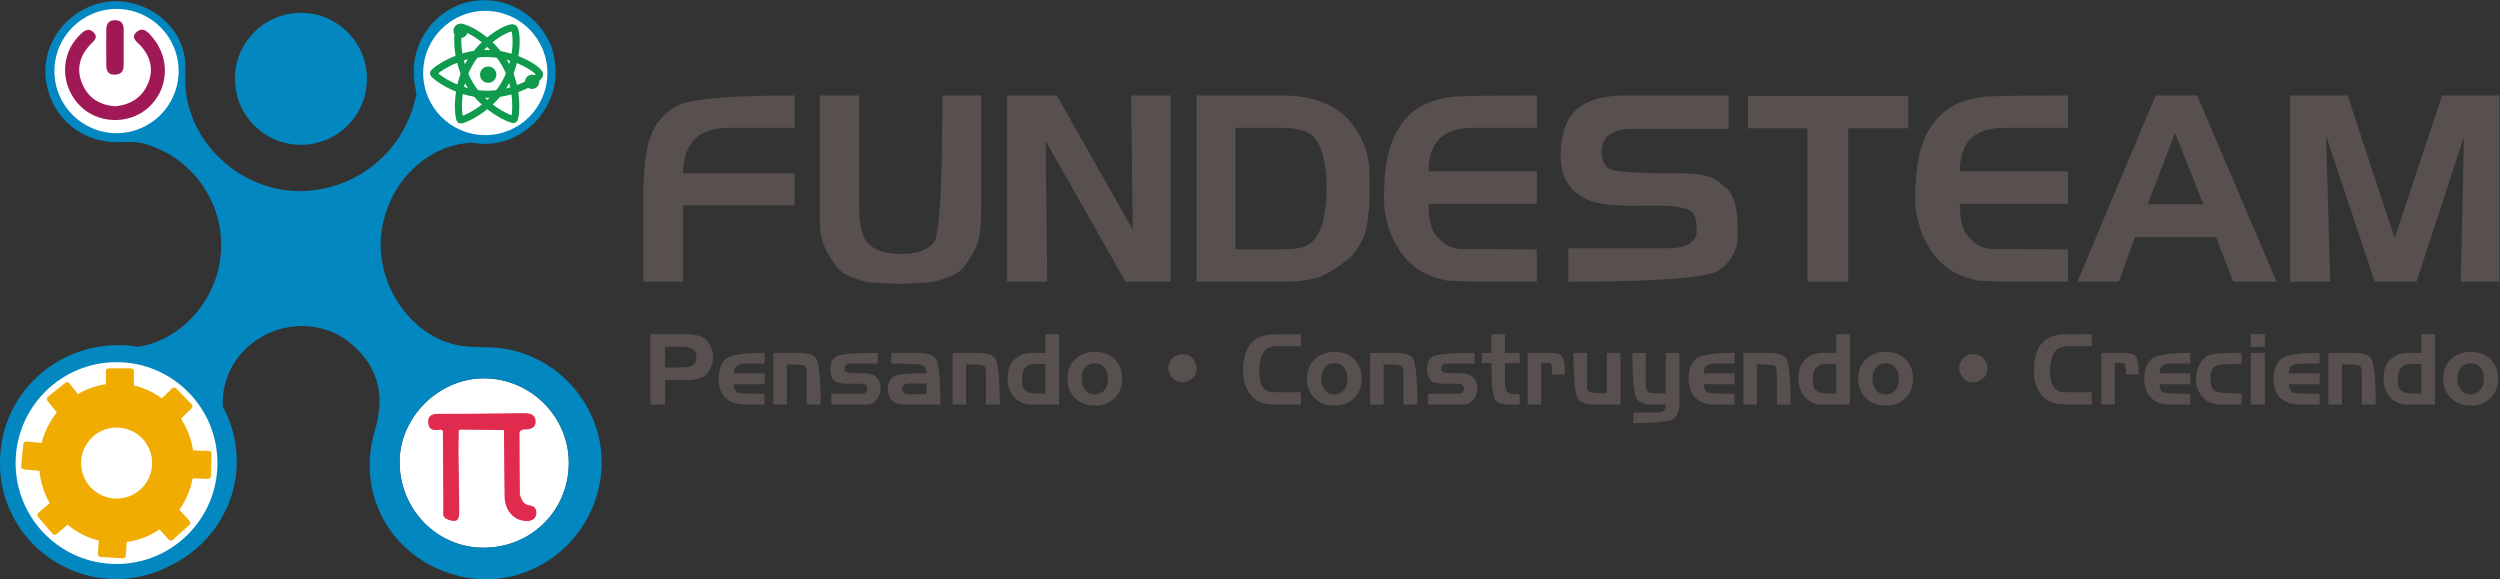<?xml version="1.0" encoding="UTF-8" standalone="no"?>
<!-- Created with Inkscape (http://www.inkscape.org/) -->

<svg
   version="1.1"
   id="svg2"
   xml:space="preserve"
   width="222.668"
   height="51.598"
   viewBox="0 0 222.668 51.598"
   sodipodi:docname="a2ac3fae97ad0bce3f7f69f6202d17a9.ai"
   xmlns:inkscape="http://www.inkscape.org/namespaces/inkscape"
   xmlns:sodipodi="http://sodipodi.sourceforge.net/DTD/sodipodi-0.dtd"
   xmlns="http://www.w3.org/2000/svg"
   xmlns:svg="http://www.w3.org/2000/svg"><rect x="0" y="0" width="222.668" height="51.598" fill="#333333" stroke="none"/><defs
     id="defs6"><clipPath
       clipPathUnits="userSpaceOnUse"
       id="clipPath16"><path
         d="M 0,39.998 H 167.6 V 0 H 0 Z"
         id="path14" /></clipPath></defs><sodipodi:namedview
     id="namedview4"
     pagecolor="#ffffff"
     bordercolor="#666666"
     borderopacity="1.0"
     inkscape:pageshadow="2"
     inkscape:pageopacity="0.0"
     inkscape:pagecheckerboard="0" /><g
     id="g8"
     inkscape:groupmode="layer"
     inkscape:label="a2ac3fae97ad0bce3f7f69f6202d17a9"
     transform="matrix(1.333,0,0,-1.333,-0.679,52.64)"><g
       id="g10"><g
         id="g12"
         clip-path="url(#clipPath16)"><g
           id="g18"
           transform="translate(46.149,25.773)"><path
             d="m 0,0 v -5.105 h -2.648 v 5.711 c 0,1.765 0.144,3.063 0.432,3.894 0.347,0.993 0.963,1.714 1.853,2.164 0.887,0.45 3.496,0.674 7.822,0.674 V 5.176 H 3.236 C 2.105,5.176 1.309,4.944 0.848,4.483 0.582,4.217 0.374,3.895 0.225,3.514 0.074,3.109 0,2.648 0,2.129 H 7.459 V 0 Z"
             style="fill:#57504e;fill-opacity:1;fill-rule:nonzero;stroke:none"
             id="path20" /></g><g
           id="g22"
           transform="translate(65.914,23.524)"><path
             d="M 0,0 C -0.139,-0.532 -0.462,-1.143 -0.97,-1.835 -1.2,-2.146 -1.593,-2.4 -2.146,-2.597 l -0.796,-0.241 c -0.289,-0.058 -0.56,-0.087 -0.814,-0.087 l -1.472,-0.07 -1.418,0.053 c -0.243,0 -0.48,0.017 -0.71,0.051 -0.197,0.013 -0.497,0.092 -0.9,0.243 -0.555,0.196 -0.952,0.438 -1.194,0.727 -0.174,0.219 -0.347,0.473 -0.52,0.76 -0.162,0.267 -0.294,0.515 -0.397,0.746 -0.174,0.449 -0.261,0.997 -0.261,1.644 v 8.359 h 2.632 V 2.112 c 0,-1.132 0.178,-1.911 0.536,-2.337 0.439,-0.52 1.183,-0.779 2.232,-0.779 1.074,0 1.818,0.259 2.233,0.779 0.369,0.472 0.554,3.744 0.554,9.813 H 0.155 V 2.042 C 0.155,1.119 0.104,0.438 0,0"
             style="fill:#57504e;fill-opacity:1;fill-rule:nonzero;stroke:none"
             id="path24" /></g><g
           id="g26"
           transform="translate(75.71,20.668)"><path
             d="M 0,0 -5.331,9.398 -5.228,0 h -2.681 v 12.444 h 3.322 L 0.484,3.479 0.381,12.444 H 3.012 V 0 Z"
             style="fill:#57504e;fill-opacity:1;fill-rule:nonzero;stroke:none"
             id="path28" /></g><g
           id="g30"
           transform="translate(89.141,27.055)"><path
             d="M 0,0 C 0,0.288 -0.006,0.507 -0.017,0.658 -0.04,0.935 -0.063,1.147 -0.086,1.297 -0.167,1.909 -0.312,2.411 -0.52,2.804 -0.785,3.289 -1.142,3.593 -1.592,3.721 l -0.692,0.138 -0.762,0.036 h -3.029 v -8.118 h 3.029 l 0.692,0.017 0.312,0.034 0.294,0.052 c 0.474,0.104 0.865,0.399 1.177,0.883 l 0.295,0.675 c 0,0.011 0.01,0.058 0.034,0.139 0.022,0.126 0.04,0.219 0.052,0.277 0.034,0.161 0.075,0.404 0.121,0.727 0.023,0.184 0.046,0.409 0.069,0.674 v 0.053 0.501 z m 2.873,0.293 v -0.38 -0.294 -0.242 -0.208 C 2.873,-1.107 2.867,-1.298 2.855,-1.402 2.833,-1.599 2.81,-1.742 2.787,-1.835 2.787,-1.95 2.774,-2.112 2.752,-2.319 2.718,-2.47 2.683,-2.643 2.648,-2.838 2.637,-2.909 2.619,-2.972 2.597,-3.029 2.573,-3.122 2.556,-3.186 2.544,-3.22 2.532,-3.289 2.48,-3.404 2.389,-3.565 2.169,-4.085 1.875,-4.506 1.506,-4.829 0.732,-5.452 0.059,-5.874 -0.52,-6.092 -1.142,-6.289 -1.95,-6.387 -2.942,-6.387 H -8.688 V 6.058 h 5.676 c 2.043,0 3.56,-0.566 4.552,-1.696 C 2.429,3.299 2.873,2.1 2.873,0.762 Z"
             style="fill:#57504e;fill-opacity:1;fill-rule:nonzero;stroke:none"
             id="path32" /></g><g
           id="g34"
           transform="translate(98.799,20.668)"><path
             d="m 0,0 -1.108,0.052 -0.398,0.017 c -0.093,0 -0.202,0.018 -0.329,0.052 -0.081,0.023 -0.127,0.04 -0.139,0.052 -0.069,0.011 -0.121,0.023 -0.156,0.035 -1.234,0.311 -2.181,1.043 -2.838,2.198 -0.276,0.461 -0.484,0.969 -0.623,1.522 -0.15,0.52 -0.224,1.079 -0.224,1.679 0,1.143 0.091,2.106 0.276,2.892 0.185,0.806 0.496,1.504 0.935,2.093 0.507,0.681 1.142,1.154 1.904,1.42 0.311,0.114 0.755,0.224 1.333,0.328 0.507,0.07 2.429,0.104 5.763,0.104 V 10.281 H 0.104 c -1.962,0 -2.943,-0.97 -2.943,-2.908 H 4.396 V 5.209 h -7.235 c 0,-0.496 0.041,-0.911 0.121,-1.245 0.034,-0.186 0.087,-0.358 0.155,-0.52 0.058,-0.128 0.157,-0.271 0.295,-0.432 l 0.467,-0.45 C -1.65,2.446 -1.466,2.354 -1.247,2.285 -1.016,2.215 -0.803,2.181 -0.605,2.181 L 4.396,2.163 V 0 Z"
             style="fill:#57504e;fill-opacity:1;fill-rule:nonzero;stroke:none"
             id="path36" /></g><g
           id="g38"
           transform="translate(115.414,21.464)"><path
             d="m 0,0 c -0.704,-0.531 -4.073,-0.796 -10.108,-0.796 v 2.233 h 6.543 c 0.633,0 1.095,0.074 1.384,0.225 0.426,0.219 0.641,0.508 0.641,0.865 0,0.381 -0.019,0.64 -0.053,0.779 -0.011,0.127 -0.046,0.231 -0.103,0.312 -0.035,0.092 -0.081,0.166 -0.139,0.224 -0.3,0.3 -1.148,0.451 -2.544,0.451 H -4.968 L -5.815,4.276 c -1.305,0 -2.256,0.114 -2.857,0.345 -1.304,0.508 -1.955,1.512 -1.955,3.011 0,1.501 0.403,2.568 1.211,3.203 0.716,0.542 1.766,0.813 3.15,0.813 H 0.605 V 9.415 H -5.85 C -6.474,9.415 -6.97,9.294 -7.339,9.052 -7.708,8.786 -7.893,8.4 -7.893,7.893 c 0,-0.508 0.157,-0.883 0.468,-1.126 0.322,-0.219 1.868,-0.328 4.639,-0.328 L -1.801,6.421 -1.385,6.369 -1.021,6.3 C -0.744,6.242 -0.479,6.138 -0.226,5.988 L 0.069,5.764 0.45,5.453 C 0.727,5.209 0.923,4.84 1.038,4.344 1.153,3.871 1.211,3.19 1.211,2.302 1.211,1.368 0.808,0.6 0,0"
             style="fill:#57504e;fill-opacity:1;fill-rule:nonzero;stroke:none"
             id="path40" /></g><g
           id="g42"
           transform="translate(123.999,30.914)"><path
             d="M 0,0 V -10.247 H -2.718 V 0 h -3.98 V 2.163 H 4.015 V 0 Z"
             style="fill:#57504e;fill-opacity:1;fill-rule:nonzero;stroke:none"
             id="path44" /></g><g
           id="g46"
           transform="translate(134.296,20.668)"><path
             d="m 0,0 -1.106,0.052 -0.399,0.017 c -0.093,0 -0.202,0.018 -0.329,0.052 -0.081,0.023 -0.127,0.04 -0.139,0.052 -0.069,0.011 -0.121,0.023 -0.155,0.035 -1.235,0.311 -2.181,1.043 -2.839,2.198 -0.277,0.461 -0.484,0.969 -0.623,1.522 -0.15,0.52 -0.225,1.079 -0.225,1.679 0,1.143 0.092,2.106 0.277,2.892 0.184,0.806 0.496,1.504 0.934,2.093 0.508,0.681 1.143,1.154 1.905,1.42 0.311,0.114 0.755,0.224 1.332,0.328 0.508,0.07 2.429,0.104 5.763,0.104 V 10.281 H 0.104 c -1.961,0 -2.942,-0.97 -2.942,-2.908 H 4.396 V 5.209 h -7.234 c 0,-0.496 0.04,-0.911 0.121,-1.245 0.034,-0.186 0.086,-0.358 0.156,-0.52 0.058,-0.128 0.156,-0.271 0.293,-0.432 L -1.8,2.562 c 0.151,-0.116 0.335,-0.208 0.554,-0.277 0.231,-0.07 0.444,-0.104 0.641,-0.104 L 4.396,2.163 V 0 Z"
             style="fill:#57504e;fill-opacity:1;fill-rule:nonzero;stroke:none"
             id="path48" /></g><g
           id="g50"
           transform="translate(145.841,30.603)"><path
             d="M 0,0 -1.835,-4.76 H 1.887 Z M 3.877,-9.935 2.734,-6.958 H -2.683 L -3.756,-9.935 H -6.525 L -1.298,2.51 H 1.471 L 6.785,-9.935 Z"
             style="fill:#57504e;fill-opacity:1;fill-rule:nonzero;stroke:none"
             id="path52" /></g><g
           id="g54"
           transform="translate(164.931,20.668)"><path
             d="M 0,0 0.208,9.675 -2.959,0 H -5.746 L -9,9.762 -8.723,0 h -2.682 v 12.444 h 3.842 l 3.15,-9.536 3.167,9.536 H 2.579 V 0 Z"
             style="fill:#57504e;fill-opacity:1;fill-rule:nonzero;stroke:none"
             id="path56" /></g><g
           id="g58"
           transform="translate(46.758,16.196)"><path
             d="m 0,0 c -0.148,0.083 -0.368,0.124 -0.661,0.124 h -1.145 v -1.381 h 1.198 c 0.257,0 0.464,0.046 0.622,0.137 0.182,0.119 0.274,0.307 0.274,0.563 C 0.288,-0.299 0.192,-0.114 0,0 M 1.152,-1.453 C 0.995,-1.719 0.767,-1.896 0.465,-1.983 L 0.348,-2.009 0.145,-2.063 C 0.057,-2.079 -0.02,-2.088 -0.085,-2.088 -0.12,-2.093 -0.161,-2.095 -0.209,-2.095 l -1.597,0.007 v -1.649 h -0.989 v 4.706 h 2.148 c 0.283,0 0.539,-0.013 0.765,-0.039 C 0.337,0.903 0.55,0.833 0.76,0.72 0.956,0.611 1.111,0.434 1.225,0.19 1.333,-0.046 1.389,-0.312 1.389,-0.608 1.389,-0.91 1.31,-1.191 1.152,-1.453"
             style="fill:#57504e;fill-opacity:1;fill-rule:nonzero;stroke:none"
             id="path60" /></g><g
           id="g62"
           transform="translate(50.267,12.459)"><path
             d="m 0,0 c -0.546,0 -0.973,0.148 -1.283,0.445 -0.305,0.292 -0.458,0.722 -0.458,1.289 0,0.559 0.148,0.987 0.445,1.284 0.297,0.287 1.172,0.432 2.624,0.432 V 2.736 H 0.124 C -0.155,2.736 -0.357,2.699 -0.484,2.624 -0.646,2.528 -0.727,2.347 -0.727,2.081 H 1.328 V 1.354 h -2.055 c 0,-0.262 0.079,-0.442 0.236,-0.543 0.113,-0.065 0.72,-0.098 1.819,-0.098 V 0 Z"
             style="fill:#57504e;fill-opacity:1;fill-rule:nonzero;stroke:none"
             id="path64" /></g><g
           id="g66"
           transform="translate(54.416,12.459)"><path
             d="M 0,0 V 2.069 C 0,2.312 -0.037,2.478 -0.11,2.565 -0.181,2.644 -0.587,2.683 -1.328,2.683 V 0 h -0.903 v 3.45 h 1.708 C -0.03,3.45 0.323,3.361 0.537,3.187 0.795,2.991 0.924,1.928 0.924,0 Z"
             style="fill:#57504e;fill-opacity:1;fill-rule:nonzero;stroke:none"
             id="path68" /></g><g
           id="g70"
           transform="translate(59.097,12.806)"><path
             d="m 0,0 c -0.17,-0.231 -0.404,-0.347 -0.701,-0.347 h -2.336 v 0.714 h 1.917 c 0.148,0 0.258,0.021 0.328,0.065 0.105,0.061 0.157,0.154 0.157,0.281 0,0.114 -0.052,0.203 -0.157,0.268 -0.083,0.044 -0.201,0.066 -0.354,0.066 L -1.688,1.041 h -0.106 c -0.122,0 -0.214,0.001 -0.275,0.006 h -0.019 c -0.127,0.009 -0.236,0.019 -0.328,0.033 -0.131,0.013 -0.257,0.057 -0.379,0.13 -0.104,0.07 -0.184,0.18 -0.236,0.328 -0.048,0.157 -0.072,0.369 -0.072,0.635 0,0.257 0.107,0.478 0.321,0.661 0.214,0.179 1.163,0.269 2.847,0.269 V 2.389 h -1.61 c -0.235,0 -0.373,-0.009 -0.412,-0.026 -0.141,-0.048 -0.21,-0.157 -0.21,-0.328 0,-0.182 0.166,-0.275 0.498,-0.275 L -0.661,1.741 C -0.26,1.689 0.013,1.514 0.156,1.217 0.218,1.061 0.249,0.876 0.249,0.667 0.249,0.453 0.166,0.231 0,0"
             style="fill:#57504e;fill-opacity:1;fill-rule:nonzero;stroke:none"
             id="path72" /></g><g
           id="g74"
           transform="translate(62.415,13.866)"><path
             d="m 0,0 h -1.073 c -0.158,0 -0.282,-0.02 -0.373,-0.059 -0.118,-0.057 -0.178,-0.157 -0.178,-0.302 0,-0.143 0.049,-0.243 0.145,-0.301 0.074,-0.039 0.187,-0.059 0.339,-0.059 H 0 Z m -1.512,-1.407 c -0.332,0 -0.593,0.089 -0.786,0.267 -0.191,0.18 -0.288,0.451 -0.288,0.813 0,0.353 0.138,0.622 0.413,0.804 0.218,0.141 0.942,0.21 2.173,0.21 0,0.249 -0.079,0.425 -0.235,0.53 -0.127,0.075 -0.834,0.112 -2.121,0.112 v 0.713 h 1.865 c 0.463,0 0.814,-0.1 1.054,-0.302 C 0.807,1.536 0.93,0.486 0.93,-1.407 Z"
             style="fill:#57504e;fill-opacity:1;fill-rule:nonzero;stroke:none"
             id="path76" /></g><g
           id="g78"
           transform="translate(66.388,12.459)"><path
             d="m 0,0 v 2.069 c 0,0.243 -0.037,0.409 -0.111,0.496 -0.07,0.079 -0.476,0.118 -1.217,0.118 V 0 h -0.903 v 3.45 h 1.708 C -0.03,3.45 0.323,3.361 0.537,3.187 0.795,2.991 0.924,1.928 0.924,0 Z"
             style="fill:#57504e;fill-opacity:1;fill-rule:nonzero;stroke:none"
             id="path80" /></g><g
           id="g82"
           transform="translate(70.362,15.155)"><path
             d="M 0,0 -0.085,0.007 H -0.216 -0.472 L -0.693,0 -0.909,-0.007 c -0.074,0 -0.148,-0.021 -0.217,-0.065 -0.044,-0.026 -0.101,-0.065 -0.17,-0.118 -0.105,-0.092 -0.175,-0.214 -0.21,-0.367 -0.039,-0.156 -0.058,-0.37 -0.058,-0.64 0,-0.262 0.086,-0.461 0.261,-0.596 0.166,-0.114 0.424,-0.171 0.773,-0.171 h 0.261 L 0,-1.958 Z m -0.838,-2.697 h -0.268 c -0.04,0.009 -0.07,0.013 -0.092,0.013 -0.022,0.005 -0.041,0.009 -0.059,0.014 -0.109,0.017 -0.216,0.05 -0.32,0.098 l -0.197,0.098 -0.111,0.072 c -0.201,0.166 -0.358,0.369 -0.471,0.609 -0.114,0.248 -0.17,0.491 -0.17,0.726 0,0.236 0.019,0.461 0.058,0.674 0.039,0.206 0.122,0.382 0.248,0.53 0.184,0.237 0.396,0.402 0.636,0.499 0.025,0.008 0.057,0.019 0.092,0.031 0.034,0.01 0.065,0.018 0.091,0.027 l 0.177,0.039 c 0.038,0.004 0.094,0.012 0.163,0.02 0.031,0.004 0.105,0.007 0.223,0.007 L 0,0.753 V 2.01 h 0.916 v -4.707 z"
             style="fill:#57504e;fill-opacity:1;fill-rule:nonzero;stroke:none"
             id="path84" /></g><g
           id="g86"
           transform="translate(74.327,14.914)"><path
             d="m 0,0 c -0.144,0.205 -0.361,0.307 -0.654,0.307 -0.28,0 -0.504,-0.104 -0.674,-0.314 -0.145,-0.188 -0.216,-0.431 -0.216,-0.733 0,-0.283 0.076,-0.528 0.229,-0.733 0.153,-0.205 0.369,-0.308 0.648,-0.308 0.271,0 0.491,0.105 0.661,0.315 0.149,0.188 0.223,0.431 0.223,0.733 C 0.217,-0.446 0.145,-0.201 0,0 m 0.661,-2.023 c -0.34,-0.336 -0.781,-0.504 -1.322,-0.504 -0.541,0 -0.982,0.166 -1.322,0.497 -0.34,0.328 -0.51,0.762 -0.51,1.303 0,0.537 0.17,0.968 0.51,1.296 0.179,0.166 0.376,0.29 0.589,0.373 0.209,0.082 0.455,0.124 0.733,0.124 0.551,0 0.991,-0.164 1.322,-0.49 0.337,-0.336 0.505,-0.771 0.505,-1.303 0,-0.527 -0.168,-0.96 -0.505,-1.296"
             style="fill:#57504e;fill-opacity:1;fill-rule:nonzero;stroke:none"
             id="path88" /></g><g
           id="g90"
           transform="translate(80.454,14.698)"><path
             d="m 0,0 -0.039,-0.125 -0.052,-0.131 c -0.044,-0.109 -0.151,-0.22 -0.321,-0.333 -0.079,-0.044 -0.164,-0.083 -0.256,-0.119 -0.061,-0.017 -0.104,-0.027 -0.13,-0.032 -0.053,-0.009 -0.098,-0.013 -0.138,-0.013 h -0.118 l -0.137,0.032 c -0.052,0.009 -0.105,0.027 -0.158,0.053 -0.074,0.035 -0.136,0.079 -0.189,0.131 l -0.085,0.091 -0.092,0.119 C -1.819,-0.162 -1.872,0 -1.872,0.157 c 0,0.113 0.002,0.185 0.007,0.216 0.009,0.057 0.026,0.115 0.052,0.176 0.043,0.092 0.087,0.168 0.131,0.23 0.013,0.013 0.029,0.03 0.046,0.052 0.017,0.018 0.032,0.033 0.045,0.045 l 0.014,0.014 c 0.044,0.034 0.083,0.063 0.118,0.085 0.16,0.105 0.324,0.156 0.49,0.156 0.145,0 0.288,-0.024 0.432,-0.071 0.136,-0.043 0.26,-0.153 0.374,-0.328 0.112,-0.174 0.17,-0.357 0.17,-0.55 V 0.098 Z"
             style="fill:#57504e;fill-opacity:1;fill-rule:nonzero;stroke:none"
             id="path92" /></g><g
           id="g94"
           transform="translate(85.77,12.459)"><path
             d="m 0,0 -0.419,0.019 -0.15,0.007 c -0.035,0 -0.077,0.006 -0.124,0.019 C -0.725,0.054 -0.742,0.06 -0.747,0.065 -0.772,0.07 -0.792,0.074 -0.806,0.078 -1.272,0.196 -1.63,0.473 -1.879,0.91 -2.093,1.285 -2.2,1.686 -2.2,2.113 c 0,0.438 0.035,0.804 0.105,1.1 0.07,0.306 0.188,0.57 0.354,0.792 0.191,0.258 0.431,0.437 0.72,0.538 0.169,0.056 0.337,0.097 0.503,0.124 0.184,0.026 0.911,0.039 2.18,0.039 V 3.9 H 0.039 C -0.274,3.9 -0.526,3.814 -0.714,3.639 -0.862,3.49 -0.967,3.288 -1.028,3.031 -1.09,2.764 -1.12,2.487 -1.12,2.199 c 0,-0.31 0.04,-0.576 0.118,-0.799 0.114,-0.293 0.297,-0.473 0.55,-0.543 L -0.348,0.831 -0.229,0.825 1.662,0.818 V 0 Z"
             style="fill:#57504e;fill-opacity:1;fill-rule:nonzero;stroke:none"
             id="path96" /></g><g
           id="g98"
           transform="translate(90.331,14.914)"><path
             d="m 0,0 c -0.144,0.205 -0.362,0.307 -0.654,0.307 -0.28,0 -0.504,-0.104 -0.674,-0.314 -0.145,-0.188 -0.217,-0.431 -0.217,-0.733 0,-0.283 0.077,-0.528 0.23,-0.733 0.153,-0.205 0.369,-0.308 0.648,-0.308 0.271,0 0.49,0.105 0.661,0.315 0.149,0.188 0.223,0.431 0.223,0.733 C 0.217,-0.446 0.145,-0.201 0,0 m 0.661,-2.023 c -0.34,-0.336 -0.781,-0.504 -1.322,-0.504 -0.541,0 -0.982,0.166 -1.322,0.497 -0.34,0.328 -0.51,0.762 -0.51,1.303 0,0.537 0.17,0.968 0.51,1.296 0.179,0.166 0.376,0.29 0.589,0.373 0.209,0.082 0.454,0.124 0.733,0.124 0.55,0 0.991,-0.164 1.322,-0.49 0.337,-0.336 0.505,-0.771 0.505,-1.303 0,-0.527 -0.168,-0.96 -0.505,-1.296"
             style="fill:#57504e;fill-opacity:1;fill-rule:nonzero;stroke:none"
             id="path100" /></g><g
           id="g102"
           transform="translate(94.292,12.459)"><path
             d="m 0,0 v 2.069 c 0,0.243 -0.038,0.409 -0.112,0.496 -0.07,0.079 -0.476,0.118 -1.217,0.118 V 0 h -0.903 v 3.45 h 1.709 C -0.031,3.45 0.322,3.361 0.536,3.187 0.794,2.991 0.923,1.928 0.923,0 Z"
             style="fill:#57504e;fill-opacity:1;fill-rule:nonzero;stroke:none"
             id="path104" /></g><g
           id="g106"
           transform="translate(98.972,12.806)"><path
             d="m 0,0 c -0.171,-0.231 -0.403,-0.347 -0.7,-0.347 h -2.337 v 0.714 h 1.917 c 0.148,0 0.258,0.021 0.328,0.065 0.105,0.061 0.156,0.154 0.156,0.281 0,0.114 -0.051,0.203 -0.156,0.268 -0.083,0.044 -0.201,0.066 -0.354,0.066 L -1.689,1.041 h -0.105 c -0.122,0 -0.214,0.001 -0.274,0.006 h -0.02 c -0.127,0.009 -0.236,0.019 -0.327,0.033 -0.132,0.013 -0.258,0.057 -0.38,0.13 -0.104,0.07 -0.184,0.18 -0.236,0.328 -0.048,0.157 -0.072,0.369 -0.072,0.635 0,0.257 0.107,0.478 0.321,0.661 0.214,0.179 1.163,0.269 2.847,0.269 V 2.389 h -1.61 C -1.78,2.389 -1.918,2.38 -1.958,2.363 -2.098,2.315 -2.167,2.206 -2.167,2.035 -2.167,1.853 -2.001,1.76 -1.669,1.76 L -0.661,1.741 C -0.26,1.689 0.013,1.514 0.156,1.217 0.218,1.061 0.248,0.876 0.248,0.667 0.248,0.453 0.166,0.231 0,0"
             style="fill:#57504e;fill-opacity:1;fill-rule:nonzero;stroke:none"
             id="path108" /></g><g
           id="g110"
           transform="translate(101.217,12.459)"><path
             d="M 0,0 C -0.341,0 -0.601,0.095 -0.779,0.288 -0.963,0.479 -1.054,1.305 -1.054,2.762 H -1.689 V 3.45 h 0.635 v 1.256 h 0.909 V 3.45 H 0.831 V 2.762 H -0.145 V 1.368 c 0,-0.219 0.04,-0.38 0.119,-0.485 C 0.052,0.792 0.168,0.732 0.32,0.707 0.398,0.694 0.523,0.687 0.693,0.687 H 0.831 V 0 Z"
             style="fill:#57504e;fill-opacity:1;fill-rule:nonzero;stroke:none"
             id="path112" /></g><g
           id="g114"
           transform="translate(104.208,14.468)"><path
             d="m 0,0 0.013,0.288 c 0,0.274 -0.057,0.43 -0.17,0.464 l -0.151,0.02 -0.413,0.007 V -2.009 H -1.624 V 1.44 h 1.532 C 0.283,1.44 0.536,1.368 0.668,1.224 0.798,1.08 0.864,0.671 0.864,0 Z"
             style="fill:#57504e;fill-opacity:1;fill-rule:nonzero;stroke:none"
             id="path116" /></g><g
           id="g118"
           transform="translate(107.069,12.459)"><path
             d="m 0,0 c -0.463,0 -0.812,0.091 -1.048,0.275 -0.253,0.2 -0.379,1.258 -0.379,3.175 h 0.904 V 1.329 c 0,-0.219 0.041,-0.37 0.124,-0.453 C -0.308,0.793 0.094,0.752 0.805,0.752 V 3.45 h 0.91 V 0 Z"
             style="fill:#57504e;fill-opacity:1;fill-rule:nonzero;stroke:none"
             id="path120" /></g><g
           id="g122"
           transform="translate(112.403,11.562)"><path
             d="M 0,0 C -0.215,-0.227 -1.135,-0.341 -2.763,-0.341 V 0.36 h 1.623 c 0.367,0 0.55,0.179 0.55,0.536 L -1.677,0.91 c -0.174,0 -0.327,0.028 -0.458,0.085 -0.143,0.057 -0.263,0.129 -0.359,0.215 -0.219,0.214 -0.327,1.26 -0.327,3.136 h 0.889 V 2.291 c 0,-0.232 0.039,-0.397 0.119,-0.498 0.078,-0.096 0.24,-0.144 0.484,-0.144 H -0.59 V 4.346 H 0.32 V 0.988 C 0.32,0.557 0.213,0.227 0,0"
             style="fill:#57504e;fill-opacity:1;fill-rule:nonzero;stroke:none"
             id="path124" /></g><g
           id="g126"
           transform="translate(115.08,12.459)"><path
             d="m 0,0 c -0.546,0 -0.974,0.148 -1.283,0.445 -0.306,0.292 -0.458,0.722 -0.458,1.289 0,0.559 0.148,0.987 0.445,1.284 C -1,3.305 -0.124,3.45 1.328,3.45 V 2.736 H 0.124 C -0.155,2.736 -0.358,2.699 -0.484,2.624 -0.646,2.528 -0.727,2.347 -0.727,2.081 H 1.328 V 1.354 h -2.055 c 0,-0.262 0.079,-0.442 0.236,-0.543 0.113,-0.065 0.72,-0.098 1.819,-0.098 V 0 Z"
             style="fill:#57504e;fill-opacity:1;fill-rule:nonzero;stroke:none"
             id="path128" /></g><g
           id="g130"
           transform="translate(119.23,12.459)"><path
             d="m 0,0 v 2.069 c 0,0.243 -0.037,0.409 -0.111,0.496 -0.07,0.079 -0.476,0.118 -1.218,0.118 V 0 h -0.902 v 3.45 h 1.708 C -0.03,3.45 0.323,3.361 0.537,3.187 0.795,2.991 0.923,1.928 0.923,0 Z"
             style="fill:#57504e;fill-opacity:1;fill-rule:nonzero;stroke:none"
             id="path132" /></g><g
           id="g134"
           transform="translate(123.203,15.155)"><path
             d="M 0,0 -0.086,0.007 H -0.217 -0.472 L -0.694,0 -0.91,-0.007 c -0.074,0 -0.147,-0.021 -0.216,-0.065 -0.044,-0.026 -0.101,-0.065 -0.171,-0.118 -0.104,-0.092 -0.174,-0.214 -0.209,-0.367 -0.039,-0.156 -0.058,-0.37 -0.058,-0.64 0,-0.262 0.086,-0.461 0.261,-0.596 0.166,-0.114 0.423,-0.171 0.772,-0.171 h 0.262 L 0,-1.958 Z m -0.838,-2.697 h -0.268 c -0.04,0.009 -0.071,0.013 -0.092,0.013 -0.023,0.005 -0.042,0.009 -0.059,0.014 -0.109,0.017 -0.216,0.05 -0.321,0.098 l -0.196,0.098 -0.112,0.072 c -0.2,0.166 -0.357,0.369 -0.47,0.609 -0.115,0.248 -0.171,0.491 -0.171,0.726 0,0.236 0.02,0.461 0.059,0.674 0.039,0.206 0.122,0.382 0.248,0.53 0.184,0.237 0.396,0.402 0.635,0.499 0.026,0.008 0.058,0.019 0.092,0.031 0.035,0.01 0.066,0.018 0.092,0.027 l 0.176,0.039 c 0.04,0.004 0.094,0.012 0.164,0.02 0.031,0.004 0.105,0.007 0.223,0.007 L 0,0.753 V 2.01 h 0.916 v -4.707 z"
             style="fill:#57504e;fill-opacity:1;fill-rule:nonzero;stroke:none"
             id="path136" /></g><g
           id="g138"
           transform="translate(127.169,14.914)"><path
             d="m 0,0 c -0.144,0.205 -0.362,0.307 -0.654,0.307 -0.28,0 -0.504,-0.104 -0.674,-0.314 -0.145,-0.188 -0.217,-0.431 -0.217,-0.733 0,-0.283 0.077,-0.528 0.23,-0.733 0.153,-0.205 0.369,-0.308 0.648,-0.308 0.271,0 0.49,0.105 0.661,0.315 0.149,0.188 0.223,0.431 0.223,0.733 C 0.217,-0.446 0.145,-0.201 0,0 m 0.661,-2.023 c -0.34,-0.336 -0.781,-0.504 -1.322,-0.504 -0.541,0 -0.982,0.166 -1.322,0.497 -0.34,0.328 -0.511,0.762 -0.511,1.303 0,0.537 0.171,0.968 0.511,1.296 0.178,0.166 0.376,0.29 0.589,0.373 0.209,0.082 0.454,0.124 0.733,0.124 0.55,0 0.99,-0.164 1.322,-0.49 0.336,-0.336 0.505,-0.771 0.505,-1.303 0,-0.527 -0.169,-0.96 -0.505,-1.296"
             style="fill:#57504e;fill-opacity:1;fill-rule:nonzero;stroke:none"
             id="path140" /></g><g
           id="g142"
           transform="translate(133.296,14.698)"><path
             d="m 0,0 -0.039,-0.125 -0.053,-0.131 c -0.043,-0.109 -0.15,-0.22 -0.32,-0.333 -0.079,-0.044 -0.164,-0.083 -0.256,-0.119 -0.061,-0.017 -0.104,-0.027 -0.131,-0.032 -0.052,-0.009 -0.097,-0.013 -0.138,-0.013 h -0.117 l -0.137,0.032 c -0.052,0.009 -0.105,0.027 -0.158,0.053 -0.074,0.035 -0.136,0.079 -0.189,0.131 l -0.085,0.091 -0.092,0.119 C -1.819,-0.162 -1.872,0 -1.872,0.157 c 0,0.113 0.002,0.185 0.007,0.216 0.009,0.057 0.025,0.115 0.052,0.176 0.043,0.092 0.087,0.168 0.13,0.23 0.014,0.013 0.03,0.03 0.046,0.052 0.018,0.018 0.033,0.033 0.046,0.045 l 0.014,0.014 c 0.043,0.034 0.082,0.063 0.118,0.085 0.16,0.105 0.324,0.156 0.49,0.156 0.145,0 0.288,-0.024 0.432,-0.071 0.136,-0.043 0.26,-0.153 0.374,-0.328 0.112,-0.174 0.17,-0.357 0.17,-0.55 V 0.098 Z"
             style="fill:#57504e;fill-opacity:1;fill-rule:nonzero;stroke:none"
             id="path144" /></g><g
           id="g146"
           transform="translate(138.611,12.459)"><path
             d="m 0,0 -0.418,0.019 -0.151,0.007 c -0.035,0 -0.077,0.006 -0.124,0.019 -0.032,0.009 -0.048,0.015 -0.053,0.02 -0.026,0.005 -0.045,0.009 -0.059,0.013 -0.466,0.118 -0.824,0.395 -1.073,0.832 -0.214,0.375 -0.321,0.776 -0.321,1.203 0,0.438 0.035,0.804 0.105,1.1 0.07,0.306 0.187,0.57 0.353,0.792 0.192,0.258 0.432,0.437 0.72,0.538 0.17,0.056 0.338,0.097 0.504,0.124 0.184,0.026 0.911,0.039 2.18,0.039 V 3.9 H 0.04 C -0.274,3.9 -0.525,3.814 -0.713,3.639 -0.861,3.49 -0.966,3.288 -1.027,3.031 -1.088,2.764 -1.119,2.487 -1.119,2.199 c 0,-0.31 0.039,-0.576 0.118,-0.799 0.113,-0.293 0.297,-0.473 0.55,-0.543 L -0.347,0.831 -0.229,0.825 1.663,0.818 V 0 Z"
             style="fill:#57504e;fill-opacity:1;fill-rule:nonzero;stroke:none"
             id="path148" /></g><g
           id="g150"
           transform="translate(142.538,14.468)"><path
             d="m 0,0 0.013,0.288 c 0,0.274 -0.056,0.43 -0.17,0.464 L -0.308,0.772 -0.72,0.779 V -2.009 H -1.623 V 1.44 h 1.531 C 0.283,1.44 0.537,1.368 0.668,1.224 0.799,1.08 0.864,0.671 0.864,0 Z"
             style="fill:#57504e;fill-opacity:1;fill-rule:nonzero;stroke:none"
             id="path152" /></g><g
           id="g154"
           transform="translate(145.529,12.459)"><path
             d="m 0,0 c -0.546,0 -0.973,0.148 -1.283,0.445 -0.305,0.292 -0.458,0.722 -0.458,1.289 0,0.559 0.148,0.987 0.445,1.284 0.297,0.287 1.172,0.432 2.625,0.432 V 2.736 H 0.124 C -0.155,2.736 -0.357,2.699 -0.484,2.624 -0.646,2.528 -0.727,2.347 -0.727,2.081 H 1.329 V 1.354 h -2.056 c 0,-0.262 0.079,-0.442 0.236,-0.543 0.113,-0.065 0.72,-0.098 1.82,-0.098 V 0 Z"
             style="fill:#57504e;fill-opacity:1;fill-rule:nonzero;stroke:none"
             id="path156" /></g><g
           id="g158"
           transform="translate(149.058,12.459)"><path
             d="m 0,0 -0.373,0.019 c -0.053,0 -0.101,0.005 -0.144,0.013 l -0.204,0.053 c -0.34,0.092 -0.613,0.299 -0.817,0.622 -0.189,0.296 -0.281,0.624 -0.281,0.981 0,0.362 0.087,0.703 0.26,1.021 0.171,0.319 0.398,0.524 0.682,0.616 0.288,0.083 0.988,0.125 2.101,0.125 V 2.696 H 0.269 c -0.415,0 -0.699,-0.057 -0.852,-0.17 -0.183,-0.135 -0.274,-0.406 -0.274,-0.812 0,-0.379 0.093,-0.64 0.281,-0.785 0.166,-0.126 0.765,-0.19 1.8,-0.19 L 1.224,0 Z"
             style="fill:#57504e;fill-opacity:1;fill-rule:nonzero;stroke:none"
             id="path160" /></g><path
           d="m 150.897,15.909 h 0.942 v -3.45 h -0.942 z m 0,1.257 h 0.942 v -0.858 h -0.942 z"
           style="fill:#57504e;fill-opacity:1;fill-rule:nonzero;stroke:none"
           id="path162" /><g
           id="g164"
           transform="translate(154.17,12.459)"><path
             d="m 0,0 c -0.546,0 -0.974,0.148 -1.283,0.445 -0.306,0.292 -0.458,0.722 -0.458,1.289 0,0.559 0.147,0.987 0.444,1.284 C -1,3.305 -0.125,3.45 1.328,3.45 V 2.736 H 0.124 C -0.155,2.736 -0.358,2.699 -0.484,2.624 -0.646,2.528 -0.727,2.347 -0.727,2.081 H 1.328 V 1.354 h -2.055 c 0,-0.262 0.079,-0.442 0.236,-0.543 0.113,-0.065 0.72,-0.098 1.819,-0.098 V 0 Z"
             style="fill:#57504e;fill-opacity:1;fill-rule:nonzero;stroke:none"
             id="path166" /></g><g
           id="g168"
           transform="translate(158.32,12.459)"><path
             d="M 0,0 V 2.069 C 0,2.312 -0.037,2.478 -0.111,2.565 -0.182,2.644 -0.587,2.683 -1.329,2.683 V 0 h -0.902 v 3.45 h 1.707 C -0.031,3.45 0.323,3.361 0.537,3.187 0.794,2.991 0.923,1.928 0.923,0 Z"
             style="fill:#57504e;fill-opacity:1;fill-rule:nonzero;stroke:none"
             id="path170" /></g><g
           id="g172"
           transform="translate(162.292,15.155)"><path
             d="M 0,0 -0.085,0.007 H -0.216 -0.471 L -0.693,0 -0.909,-0.007 c -0.074,0 -0.147,-0.021 -0.217,-0.065 -0.043,-0.026 -0.1,-0.065 -0.17,-0.118 -0.104,-0.092 -0.175,-0.214 -0.209,-0.367 -0.04,-0.156 -0.059,-0.37 -0.059,-0.64 0,-0.262 0.087,-0.461 0.262,-0.596 0.166,-0.114 0.423,-0.171 0.772,-0.171 h 0.261 L 0,-1.958 Z m -0.837,-2.697 h -0.268 c -0.041,0.009 -0.071,0.013 -0.092,0.013 -0.023,0.005 -0.042,0.009 -0.059,0.014 -0.109,0.017 -0.217,0.05 -0.321,0.098 l -0.196,0.098 -0.112,0.072 c -0.201,0.166 -0.357,0.369 -0.471,0.609 -0.114,0.248 -0.17,0.491 -0.17,0.726 0,0.236 0.019,0.461 0.058,0.674 0.04,0.206 0.123,0.382 0.249,0.53 0.184,0.237 0.396,0.402 0.635,0.499 0.026,0.008 0.058,0.019 0.092,0.031 0.035,0.01 0.065,0.018 0.092,0.027 l 0.176,0.039 c 0.039,0.004 0.094,0.012 0.164,0.02 0.031,0.004 0.105,0.007 0.223,0.007 L 0,0.753 V 2.01 h 0.917 v -4.707 z"
             style="fill:#57504e;fill-opacity:1;fill-rule:nonzero;stroke:none"
             id="path174" /></g><g
           id="g176"
           transform="translate(166.259,14.914)"><path
             d="m 0,0 c -0.145,0.205 -0.362,0.307 -0.654,0.307 -0.28,0 -0.504,-0.104 -0.675,-0.314 -0.144,-0.188 -0.216,-0.431 -0.216,-0.733 0,-0.283 0.076,-0.528 0.23,-0.733 0.152,-0.205 0.369,-0.308 0.647,-0.308 0.271,0 0.491,0.105 0.661,0.315 0.149,0.188 0.223,0.431 0.223,0.733 C 0.216,-0.446 0.144,-0.201 0,0 M 0.661,-2.023 C 0.32,-2.359 -0.12,-2.527 -0.661,-2.527 c -0.541,0 -0.982,0.166 -1.322,0.497 -0.34,0.328 -0.511,0.762 -0.511,1.303 0,0.537 0.171,0.968 0.511,1.296 0.178,0.166 0.376,0.29 0.588,0.373 0.21,0.082 0.455,0.124 0.734,0.124 0.55,0 0.99,-0.164 1.322,-0.49 0.336,-0.336 0.504,-0.771 0.504,-1.303 0,-0.527 -0.168,-0.96 -0.504,-1.296"
             style="fill:#57504e;fill-opacity:1;fill-rule:nonzero;stroke:none"
             id="path178" /></g><g
           id="g180"
           transform="translate(29.703,33.358)"><path
             d="m 0,0 c 0.007,-0.458 -0.073,-0.769 -0.604,-0.376 -0.239,0.178 -0.525,0.074 -0.79,0.1 -0.001,0.747 -0.139,1.494 -0.002,2.241 0,0 0.026,-0.026 0.025,-0.026 0.043,-0.358 -0.246,-0.835 0.18,-1.047 0.432,-0.216 0.241,0.54 0.619,0.528 C -0.551,1.406 -0.529,1.392 -0.508,1.378 -0.482,0.883 -0.142,0.599 0.2,0.314 0.134,0.304 0.068,0.293 0.003,0.283 -0.332,0.408 -0.629,0.766 -1.061,0.451 -0.815,0.011 -0.418,-0.02 0,0"
             style="fill:#156da7;fill-opacity:1;fill-rule:nonzero;stroke:none"
             id="path182" /></g><g
           id="g184"
           transform="translate(16.504,35.469)"><path
             d="M 0,0 C -0.009,-0.772 -0.018,-1.545 -0.026,-2.318 -0.317,-1.542 -0.288,-0.77 0,0"
             style="fill:#0387c0;fill-opacity:1;fill-rule:nonzero;stroke:none"
             id="path186" /></g><g
           id="g188"
           transform="translate(18.19,37.804)"><path
             d="M 0,0 C 0.001,-0.57 -0.302,-0.81 -0.85,-0.785 -0.668,-0.413 -0.334,-0.206 0,0"
             style="fill:#0387c0;fill-opacity:1;fill-rule:nonzero;stroke:none"
             id="path190" /></g><g
           id="g192"
           transform="translate(32.823,2.893)"><path
             d="m 0,0 c -3.099,-0.007 -5.601,2.536 -5.614,5.706 -0.012,3.019 2.629,5.635 5.666,5.611 C 3.151,11.294 5.686,8.765 5.692,5.69 5.698,2.5 3.204,0.006 0,0"
             style="fill:#ffffff;fill-opacity:1;fill-rule:nonzero;stroke:none"
             id="path194" /></g><g
           id="g196"
           transform="translate(29.985,33.64)"><path
             d="M 0,0 C 0.552,-0.101 0.831,-0.377 0.711,-0.985 0.659,-1.248 0.713,-1.529 0.719,-1.802 0.167,-1.777 0.171,-1.291 0.327,-1.064 0.663,-0.579 0.445,-0.396 0.062,-0.189 0.02,-0.167 0.02,-0.065 0,0"
             style="fill:#156da7;fill-opacity:1;fill-rule:nonzero;stroke:none"
             id="path198" /></g><g
           id="g200"
           transform="translate(29.703,33.358)"><path
             d="M 0,0 C -0.418,-0.02 -0.815,0.011 -1.061,0.451 -0.629,0.766 -0.332,0.408 0.003,0.283 0.001,0.188 0.001,0.094 0,0"
             style="fill:#066eb0;fill-opacity:1;fill-rule:nonzero;stroke:none"
             id="path202" /></g><g
           id="g204"
           transform="translate(29.881,32.009)"><path
             d="M 0,0 C -0.038,0.016 -0.098,0.025 -0.109,0.052 -0.12,0.08 -0.082,0.127 -0.065,0.166 -0.026,0.149 0.033,0.14 0.044,0.113 0.055,0.085 0.017,0.038 0,0"
             style="fill:#156da7;fill-opacity:1;fill-rule:nonzero;stroke:none"
             id="path206" /></g><g
           id="g208"
           transform="translate(30.706,31.825)"><path
             d="M 0,0 C 0.025,-0.045 0.051,-0.089 0.075,-0.133 0.051,-0.089 0.025,-0.045 0,0"
             style="fill:#156da7;fill-opacity:1;fill-rule:nonzero;stroke:none"
             id="path210" /></g><g
           id="g212"
           transform="translate(30.122,38.089)"><path
             d="m 0,0 c 0.191,-0.11 0.18,-0.286 0.136,-0.389 -0.196,-0.45 -0.141,-0.859 0.148,-1.24 0.163,-0.216 0.008,-0.285 -0.145,-0.35 -0.18,-0.077 -0.274,0.03 -0.267,0.192 0.018,0.403 -0.231,0.445 -0.539,0.437 -0.151,-0.004 -0.27,0.057 -0.293,0.227 -0.019,0.154 0.089,0.2 0.189,0.298 C -0.502,-0.56 -0.333,-0.195 0,0"
             style="fill:#066eb0;fill-opacity:1;fill-rule:nonzero;stroke:none"
             id="path214" /></g><g
           id="g216"
           transform="translate(29.131,34.778)"><path
             d="m 0,0 c -0.378,0.011 -0.187,-0.745 -0.619,-0.529 -0.426,0.212 -0.136,0.689 -0.18,1.047 0.255,-0.089 0.525,-0.286 0.607,0.209 0.02,0.121 0.206,0.395 0.4,0.262 C 0.374,0.876 0.321,0.661 0.098,0.554 -0.185,0.417 0.095,0.174 0,0"
             style="fill:#066eb0;fill-opacity:1;fill-rule:nonzero;stroke:none"
             id="path218" /></g><g
           id="g220"
           transform="translate(29.63,36.291)"><path
             d="m 0,0 c -0.047,-0.099 -0.135,-0.118 -0.228,-0.106 -0.086,0.011 -0.207,0.02 -0.175,0.152 0.024,0.103 0.13,0.117 0.223,0.105 C -0.093,0.14 0.012,0.135 0,0"
             style="fill:#066eb0;fill-opacity:1;fill-rule:nonzero;stroke:none"
             id="path222" /></g><g
           id="g224"
           transform="translate(35.216,6.431)"><path
             d="m 0,0 c 0.002,1.389 0.003,2.779 0.005,4.168 0.063,0.151 0.188,0.193 0.337,0.195 0.379,0.004 0.757,0.091 0.74,0.541 -0.019,0.504 -0.453,0.508 -0.836,0.508 -1.837,0 -3.674,0 -5.511,-0.005 -0.372,0 -0.783,0.042 -0.794,-0.518 0.036,-0.581 0.431,-0.552 0.842,-0.496 0.045,-0.028 0.09,-0.055 0.134,-0.081 -10e-4,-1.752 -0.008,-3.503 0,-5.253 0.001,-0.217 -0.091,-0.475 0.159,-0.636 0.626,-0.274 0.857,-0.176 0.862,0.434 0.015,1.352 -0.009,2.705 -0.017,4.058 0.008,0.466 0.017,0.932 0.024,1.398 0.042,0.022 0.084,0.044 0.126,0.066 0.978,-0.018 1.955,-0.037 2.933,-0.055 0,-1.472 -0.01,-2.944 0.005,-4.416 0.01,-0.969 0.62,-1.643 1.447,-1.664 0.319,-0.007 0.575,0.094 0.628,0.422 C 1.13,-1.053 0.975,-0.798 0.687,-0.765 0.206,-0.709 0.108,-0.362 0,0"
             style="fill:#e02a4e;fill-opacity:1;fill-rule:nonzero;stroke:none"
             id="path226" /></g><g
           id="g228"
           transform="translate(31.122,9.324)"><path
             d="m 0,0 c 0.026,-1.353 0.069,-2.705 0.074,-4.057 0.003,-0.61 -0.226,-0.711 -0.855,-0.447 -0.026,1.725 -0.047,3.451 -0.081,5.176 -0.005,0.241 0.103,0.522 -0.162,0.709 -0.045,0.027 -0.09,0.054 -0.135,0.08 -0.175,0.351 -0.647,0.182 -0.849,0.485 0.004,0.56 0.414,0.524 0.786,0.529 1.837,0.03 3.674,0.057 5.511,0.082 C 4.671,2.563 5.106,2.564 5.132,2.062 5.155,1.611 4.778,1.519 4.399,1.509 4.25,1.505 4.126,1.461 4.065,1.311 3.953,1.244 3.917,1.138 3.918,1.016 3.935,-0.242 3.951,-1.5 3.97,-2.757 3.972,-2.844 3.981,-2.956 4.12,-2.857 4.232,-3.218 4.335,-3.563 4.817,-3.612 5.105,-3.643 5.264,-3.895 5.222,-4.176 5.173,-4.505 4.919,-4.61 4.601,-4.607 3.772,-4.598 3.153,-3.932 3.13,-2.963 3.094,-1.492 3.084,-0.02 3.062,1.453 3.016,1.8 2.746,1.722 2.529,1.722 1.978,1.721 1.425,1.714 0.874,1.7 0.606,1.693 0.308,1.763 0.129,1.465 0.087,1.443 0.046,1.42 0.004,1.398 -0.425,1.062 -0.427,0.389 0,0"
             style="fill:#e02a4e;fill-opacity:1;fill-rule:nonzero;stroke:none"
             id="path230" /></g><g
           id="g232"
           transform="translate(30.099,10.706)"><path
             d="M 0,0 C 0.265,-0.187 0.156,-0.469 0.161,-0.709 0.196,-2.434 0.216,-4.16 0.241,-5.886 -0.011,-5.728 0.077,-5.469 0.073,-5.252 0.041,-3.501 0.022,-1.751 0,0"
             style="fill:#e02a4e;fill-opacity:1;fill-rule:nonzero;stroke:none"
             id="path234" /></g><g
           id="g236"
           transform="translate(31.251,10.789)"><path
             d="m 0,0 c 0.179,0.298 0.478,0.228 0.745,0.235 0.552,0.014 1.104,0.021 1.655,0.022 0.217,0 0.487,0.077 0.534,-0.27 C 1.955,-0.009 0.978,-0.004 0,0"
             style="fill:#e02a4e;fill-opacity:1;fill-rule:nonzero;stroke:none"
             id="path238" /></g><g
           id="g240"
           transform="translate(35.241,6.466)"><path
             d="m 0,0 c -0.138,-0.098 -0.148,0.013 -0.149,0.1 -0.02,1.258 -0.036,2.516 -0.052,3.774 -0.001,0.122 0.035,0.228 0.147,0.294 C -0.036,2.778 -0.018,1.39 0,0"
             style="fill:#e02a4e;fill-opacity:1;fill-rule:nonzero;stroke:none"
             id="path242" /></g><g
           id="g244"
           transform="translate(31.122,9.324)"><path
             d="M 0,0 C -0.427,0.389 -0.425,1.062 0.004,1.398 0.003,0.932 0.001,0.466 0,0"
             style="fill:#e02a4e;fill-opacity:1;fill-rule:nonzero;stroke:none"
             id="path246" /></g><g
           id="g248"
           transform="translate(29.114,11.27)"><path
             d="M 0,0 C 0.202,-0.304 0.674,-0.135 0.849,-0.485 0.438,-0.546 0.044,-0.581 0,0"
             style="fill:#e02a4e;fill-opacity:1;fill-rule:nonzero;stroke:none"
             id="path250" /></g><g
           id="g252"
           transform="translate(34.874,32.54)"><path
             d="m 0,0 c -0.115,-0.333 -0.002,-0.83 -0.527,-0.769 -0.405,0.046 -0.97,0.259 -0.938,0.668 0.04,0.496 0.572,0.767 1.097,0.759 C 0.103,0.652 -0.182,0.183 0,0"
             style="fill:#156da7;fill-opacity:1;fill-rule:nonzero;stroke:none"
             id="path254" /></g><g
           id="g256"
           transform="translate(34.857,36.789)"><path
             d="m 0,0 c -0.287,-0.125 0.221,-0.73 -0.409,-0.72 -0.424,0.008 -1.188,0.579 -1.067,0.803 0.205,0.377 0.594,0.624 1.02,0.617 C -0.14,0.694 0.048,0.414 0,0"
             style="fill:#156da7;fill-opacity:1;fill-rule:nonzero;stroke:none"
             id="path258" /></g><g
           id="g260"
           transform="translate(36.23,34.715)"><path
             d="m 0,0 c -0.177,-0.213 -0.529,-0.181 -0.604,-0.456 -0.074,-0.268 -0.256,-0.44 -0.48,-0.403 -0.235,0.04 -0.272,0.353 -0.34,0.551 -0.133,0.386 0.098,0.948 0.309,0.972 C -0.688,0.712 -0.252,0.433 0,0"
             style="fill:#156da7;fill-opacity:1;fill-rule:nonzero;stroke:none"
             id="path262" /></g><g
           id="g264"
           transform="translate(32.823,2.893)"><path
             d="m 0,0 c -3.099,-0.007 -5.601,2.536 -5.614,5.706 -0.012,3.019 2.629,5.635 5.666,5.611 C 3.151,11.294 5.686,8.765 5.692,5.69 5.698,2.5 3.204,0.006 0,0 m -22.408,29.531 c -1.314,-1.174 -3.434,-1.084 -4.626,0.194 -1.249,1.34 -1.243,3.365 0.013,4.625 0.274,0.275 0.582,0.578 0.951,0.223 0.38,-0.368 -0.014,-0.615 -0.243,-0.864 -0.721,-0.785 -0.913,-1.681 -0.473,-2.654 0.412,-0.912 1.175,-1.357 2.163,-1.43 1.018,0.094 1.79,0.566 2.195,1.512 0.385,0.9 0.192,1.737 -0.436,2.479 -0.239,0.283 -0.772,0.56 -0.329,0.964 0.449,0.41 0.802,-0.035 1.089,-0.377 1.187,-1.417 1.051,-3.464 -0.304,-4.672 m -2.805,5.24 c 0.004,0.38 0.191,0.614 0.598,0.609 0.416,-0.006 0.567,-0.252 0.564,-0.636 -0.004,-0.395 -0.001,-0.791 -0.001,-1.187 -0.001,-0.394 -0.005,-0.79 0,-1.185 0.005,-0.386 -0.143,-0.616 -0.562,-0.634 -0.427,-0.019 -0.593,0.209 -0.597,0.591 -0.009,0.814 -0.011,1.628 -0.002,2.442 M 0.649,13.377 c -0.861,0.051 -1.732,-0.01 -2.583,0.197 -3.067,0.745 -5.297,4.127 -4.901,7.433 0.394,3.288 2.962,5.908 6.037,6.055 0.277,-0.051 0.562,-0.08 0.853,-0.08 1.724,0 3.233,0.939 4.059,2.341 0.582,0.927 0.841,2.088 0.607,3.387 -0.118,0.861 -0.531,1.582 -1.083,2.228 -0.192,0.225 -0.406,0.422 -0.635,0.601 -0.809,0.656 -1.833,1.048 -2.948,1.048 -2.612,0 -4.729,-2.15 -4.729,-4.802 0,-0.562 0.096,-1.099 0.271,-1.601 -0.038,0 -0.075,10e-4 -0.112,0.004 -0.82,-3.821 -4.022,-6.214 -7.48,-6.355 -3.951,-0.162 -7.606,2.964 -7.924,6.893 -0.061,0.764 0.063,1.561 -0.102,2.297 -0.572,2.559 -3.505,4.114 -6.001,3.253 -2.233,-0.77 -3.596,-2.998 -3.198,-5.224 0.423,-2.357 2.342,-3.955 4.739,-3.961 0.603,-0.002 1.206,0.073 1.811,-0.099 4.125,-1.162 6.271,-5.704 4.528,-9.617 -0.945,-2.123 -2.909,-3.654 -4.938,-3.949 -0.43,0.071 -0.87,0.11 -1.321,0.11 -4.257,0 -7.727,-3.303 -7.898,-7.44 -0.24,-3.773 2.346,-7.205 6.134,-8.017 1.789,-0.384 3.584,-0.105 5.117,0.673 2.69,1.238 4.553,3.917 4.553,7.025 0,1.316 -0.335,2.555 -0.925,3.64 -0.116,1.915 0.876,3.693 2.609,4.688 1.974,1.134 4.484,0.895 6.133,-0.617 1.714,-1.572 2.077,-3.427 1.41,-5.67 -1.32,-4.435 1.278,-8.723 5.77,-9.742 4.345,-0.987 8.64,2.03 9.31,6.539 C 8.462,9 5.091,13.113 0.649,13.377"
             style="fill:#0387c0;fill-opacity:1;fill-rule:nonzero;stroke:none"
             id="path266" /></g><g
           id="g268"
           transform="translate(37.084,34.612)"><path
             d="m 0,0 c 0,-2.292 -1.857,-4.15 -4.149,-4.15 -2.292,0 -4.15,1.858 -4.15,4.15 0,2.292 1.858,4.15 4.15,4.15 C -1.857,4.15 0,2.292 0,0"
             style="fill:#ffffff;fill-opacity:1;fill-rule:nonzero;stroke:none"
             id="path270" /></g><g
           id="g272"
           transform="translate(12.445,34.742)"><path
             d="m 0,0 c 0,-2.292 -1.857,-4.15 -4.149,-4.15 -2.292,0 -4.15,1.858 -4.15,4.15 0,2.291 1.858,4.15 4.15,4.15 C -1.857,4.15 0,2.291 0,0"
             style="fill:#ffffff;fill-opacity:1;fill-rule:nonzero;stroke:none"
             id="path274" /></g><g
           id="g276"
           transform="translate(15.039,8.548)"><path
             d="m 0,0 c 0,-3.725 -3.019,-6.743 -6.743,-6.743 -3.724,0 -6.743,3.018 -6.743,6.743 0,3.724 3.019,6.743 6.743,6.743 C -3.019,6.743 0,3.724 0,0"
             style="fill:#ffffff;fill-opacity:1;fill-rule:nonzero;stroke:none"
             id="path278" /></g><g
           id="g280"
           transform="translate(33.675,34.501)"><path
             d="m 0,0 c 0,-0.302 -0.244,-0.545 -0.545,-0.545 -0.303,0 -0.547,0.243 -0.547,0.545 0,0.302 0.244,0.546 0.547,0.546 C -0.244,0.546 0,0.302 0,0"
             style="fill:#109a4e;fill-opacity:1;fill-rule:nonzero;stroke:none"
             id="path282" /></g><g
           id="g284"
           transform="translate(31.765,37.435)"><path
             d="m 0,0 c 0,-0.264 -0.214,-0.478 -0.478,-0.478 -0.263,0 -0.477,0.214 -0.477,0.478 0,0.263 0.214,0.477 0.477,0.477 C -0.214,0.477 0,0.263 0,0"
             style="fill:#109a4e;fill-opacity:1;fill-rule:nonzero;stroke:none"
             id="path286" /></g><g
           id="g288"
           transform="translate(36.54,34.023)"><path
             d="m 0,0 c 0,-0.264 -0.214,-0.478 -0.478,-0.478 -0.263,0 -0.476,0.214 -0.476,0.478 0,0.264 0.213,0.477 0.476,0.477 C -0.214,0.477 0,0.264 0,0"
             style="fill:#109a4e;fill-opacity:1;fill-rule:nonzero;stroke:none"
             id="path290" /></g><g
           id="g292"
           transform="translate(34.238,35.26)"><path
             d="M 0,0 C 0.99,-1.691 0.734,-3.682 0.616,-3.751 0.499,-3.82 -1.364,-3.071 -2.354,-1.38 -3.346,0.309 -3.207,2.232 -2.972,2.37 -2.736,2.508 -0.991,1.69 0,0 Z"
             style="fill:none;stroke:#109a4e;stroke-width:0.475;stroke-linecap:butt;stroke-linejoin:miter;stroke-miterlimit:10;stroke-dasharray:none;stroke-opacity:1"
             id="path294" /></g><g
           id="g296"
           transform="translate(34.224,33.866)"><path
             d="m 0,0 c -0.982,-1.695 -2.842,-2.453 -2.96,-2.385 -0.118,0.068 -0.384,2.059 0.6,3.754 C -1.378,3.063 0.363,3.89 0.6,3.753 0.835,3.616 0.982,1.694 0,0 Z"
             style="fill:none;stroke:#109a4e;stroke-width:0.475;stroke-linecap:butt;stroke-linejoin:miter;stroke-miterlimit:10;stroke-dasharray:none;stroke-opacity:1"
             id="path298" /></g><g
           id="g300"
           transform="translate(33.004,33.191)"><path
             d="M 0,0 C -1.959,0.02 -3.535,1.265 -3.533,1.401 -3.532,1.537 -1.931,2.749 0.028,2.728 1.987,2.708 3.564,1.601 3.562,1.328 3.559,1.054 1.959,-0.021 0,0 Z"
             style="fill:none;stroke:#109a4e;stroke-width:0.475;stroke-linecap:butt;stroke-linejoin:miter;stroke-miterlimit:10;stroke-dasharray:none;stroke-opacity:1"
             id="path302" /></g><g
           id="g304"
           transform="translate(13.477,8.55)"><path
             d="m 0,0 c 0,-2.938 -2.317,-5.32 -5.176,-5.32 -2.858,0 -5.176,2.382 -5.176,5.32 0,2.938 2.318,5.319 5.176,5.319 C -2.317,5.319 0,2.938 0,0"
             style="fill:#f0ac00;fill-opacity:1;fill-rule:nonzero;stroke:none"
             id="path306" /></g><g
           id="g308"
           transform="translate(9.265,13.295)"><path
             d="m 0,0 h -1.496 c -0.103,0 -0.187,0.083 -0.187,0.186 v 1.21 c 0,0.102 0.084,0.186 0.187,0.186 H 0 c 0.103,0 0.187,-0.084 0.187,-0.186 V 0.186 C 0.187,0.083 0.103,0 0,0"
             style="fill:#f0ac00;fill-opacity:1;fill-rule:nonzero;stroke:none"
             id="path310" /></g><g
           id="g312"
           transform="translate(12.18,11.366)"><path
             d="m 0,0 -1.042,1.075 c -0.071,0.073 -0.069,0.192 0.004,0.263 l 0.869,0.841 c 0.073,0.072 0.191,0.07 0.263,-0.003 L 1.136,1.101 C 1.207,1.026 1.205,0.909 1.131,0.837 L 0.263,-0.005 C 0.189,-0.075 0.071,-0.074 0,0"
             style="fill:#f0ac00;fill-opacity:1;fill-rule:nonzero;stroke:none"
             id="path314" /></g><g
           id="g316"
           transform="translate(13.022,7.724)"><path
             d="m 0,0 0.048,1.497 c 0.003,0.102 0.09,0.182 0.191,0.179 L 1.448,1.638 C 1.551,1.634 1.632,1.548 1.629,1.446 L 1.581,-0.05 C 1.578,-0.153 1.492,-0.233 1.39,-0.23 L 0.181,-0.192 C 0.078,-0.188 -0.003,-0.102 0,0"
             style="fill:#f0ac00;fill-opacity:1;fill-rule:nonzero;stroke:none"
             id="path318" /></g><g
           id="g320"
           transform="translate(10.993,4.585)"><path
             d="M 0,0 1.106,1.006 C 1.183,1.076 1.301,1.069 1.37,0.994 L 2.184,0.099 C 2.253,0.024 2.247,-0.095 2.171,-0.164 L 1.063,-1.17 C 0.987,-1.239 0.869,-1.234 0.801,-1.159 l -0.814,0.896 C -0.082,-0.187 -0.076,-0.07 0,0"
             style="fill:#f0ac00;fill-opacity:1;fill-rule:nonzero;stroke:none"
             id="path322" /></g><g
           id="g324"
           transform="translate(7.326,3.858)"><path
             d="M 0,0 1.494,-0.095 C 1.596,-0.101 1.675,-0.191 1.668,-0.292 L 1.591,-1.5 C 1.585,-1.602 1.496,-1.68 1.394,-1.673 L -0.1,-1.579 c -0.102,0.007 -0.18,0.095 -0.174,0.198 l 0.077,1.206 C -0.191,-0.073 -0.103,0.006 0,0"
             style="fill:#f0ac00;fill-opacity:1;fill-rule:nonzero;stroke:none"
             id="path326" /></g><g
           id="g328"
           transform="translate(4.252,5.985)"><path
             d="M 0,0 0.972,-1.139 C 1.039,-1.216 1.029,-1.335 0.951,-1.401 l -0.92,-0.785 c -0.078,-0.067 -0.196,-0.057 -0.262,0.021 l -0.972,1.139 c -0.067,0.077 -0.057,0.195 0.021,0.262 l 0.92,0.785 C -0.185,0.087 -0.066,0.078 0,0"
             style="fill:#f0ac00;fill-opacity:1;fill-rule:nonzero;stroke:none"
             id="path330" /></g><g
           id="g332"
           transform="translate(3.642,9.673)"><path
             d="m 0,0 -0.142,-1.49 c -0.009,-0.102 -0.101,-0.178 -0.203,-0.168 l -1.204,0.114 c -0.101,0.01 -0.177,0.102 -0.168,0.204 l 0.143,1.489 c 0.009,0.102 0.1,0.177 0.202,0.168 L -0.168,0.202 C -0.065,0.193 0.01,0.101 0,0"
             style="fill:#f0ac00;fill-opacity:1;fill-rule:nonzero;stroke:none"
             id="path334" /></g><g
           id="g336"
           transform="translate(5.865,12.677)"><path
             d="m 0,0 -1.169,-0.935 c -0.08,-0.064 -0.198,-0.05 -0.262,0.029 L -2.186,0.038 C -2.25,0.118 -2.237,0.236 -2.157,0.3 l 1.169,0.935 c 0.08,0.064 0.198,0.051 0.261,-0.029 L 0.029,0.262 C 0.093,0.182 0.079,0.064 0,0"
             style="fill:#f0ac00;fill-opacity:1;fill-rule:nonzero;stroke:none"
             id="path338" /></g><g
           id="g340"
           transform="translate(10.674,8.55)"><path
             d="m 0,0 c 0,-1.311 -1.062,-2.373 -2.373,-2.373 -1.311,0 -2.372,1.062 -2.372,2.373 0,1.31 1.061,2.372 2.372,2.372 C -1.062,2.372 0,1.31 0,0"
             style="fill:#ffffff;fill-opacity:1;fill-rule:nonzero;stroke:none"
             id="path342" /></g><g
           id="g344"
           transform="translate(8.2,32.389)"><path
             d="M 0,0 C 1.017,0.094 1.79,0.565 2.194,1.511 2.58,2.412 2.387,3.249 1.759,3.991 1.521,4.273 0.987,4.55 1.429,4.954 1.878,5.365 2.232,4.92 2.52,4.577 3.706,3.16 3.57,1.113 2.216,-0.095 0.901,-1.268 -1.219,-1.179 -2.41,0.1 -3.66,1.439 -3.654,3.465 -2.398,4.724 -2.124,5 -1.816,5.303 -1.447,4.947 -1.067,4.579 -1.462,4.333 -1.69,4.084 -2.411,3.299 -2.604,2.402 -2.163,1.429 -1.751,0.517 -0.988,0.072 0,0"
             style="fill:#a01956;fill-opacity:1;fill-rule:nonzero;stroke:none"
             id="path346" /></g><g
           id="g348"
           transform="translate(8.771,36.321)"><path
             d="m 0,0 c 0,-0.396 -0.005,-0.791 0.001,-1.187 0.005,-0.385 -0.144,-0.614 -0.563,-0.633 -0.426,-0.019 -0.592,0.209 -0.596,0.591 -0.009,0.814 -0.011,1.627 -0.002,2.441 0.004,0.381 0.19,0.616 0.598,0.609 C -0.146,1.815 0.005,1.571 0.002,1.186 -0.002,0.791 0.001,0.395 0,0"
             style="fill:#a01956;fill-opacity:1;fill-rule:nonzero;stroke:none"
             id="path350" /></g><g
           id="g352"
           transform="translate(25.025,34.224)"><path
             d="m 0,0 c 0,-2.435 -1.974,-4.409 -4.409,-4.409 -2.436,0 -4.409,1.974 -4.409,4.409 0,2.434 1.973,4.409 4.409,4.409 C -1.974,4.409 0,2.434 0,0"
             style="fill:#0387c0;fill-opacity:1;fill-rule:nonzero;stroke:none"
             id="path354" /></g></g></g></g></svg>
